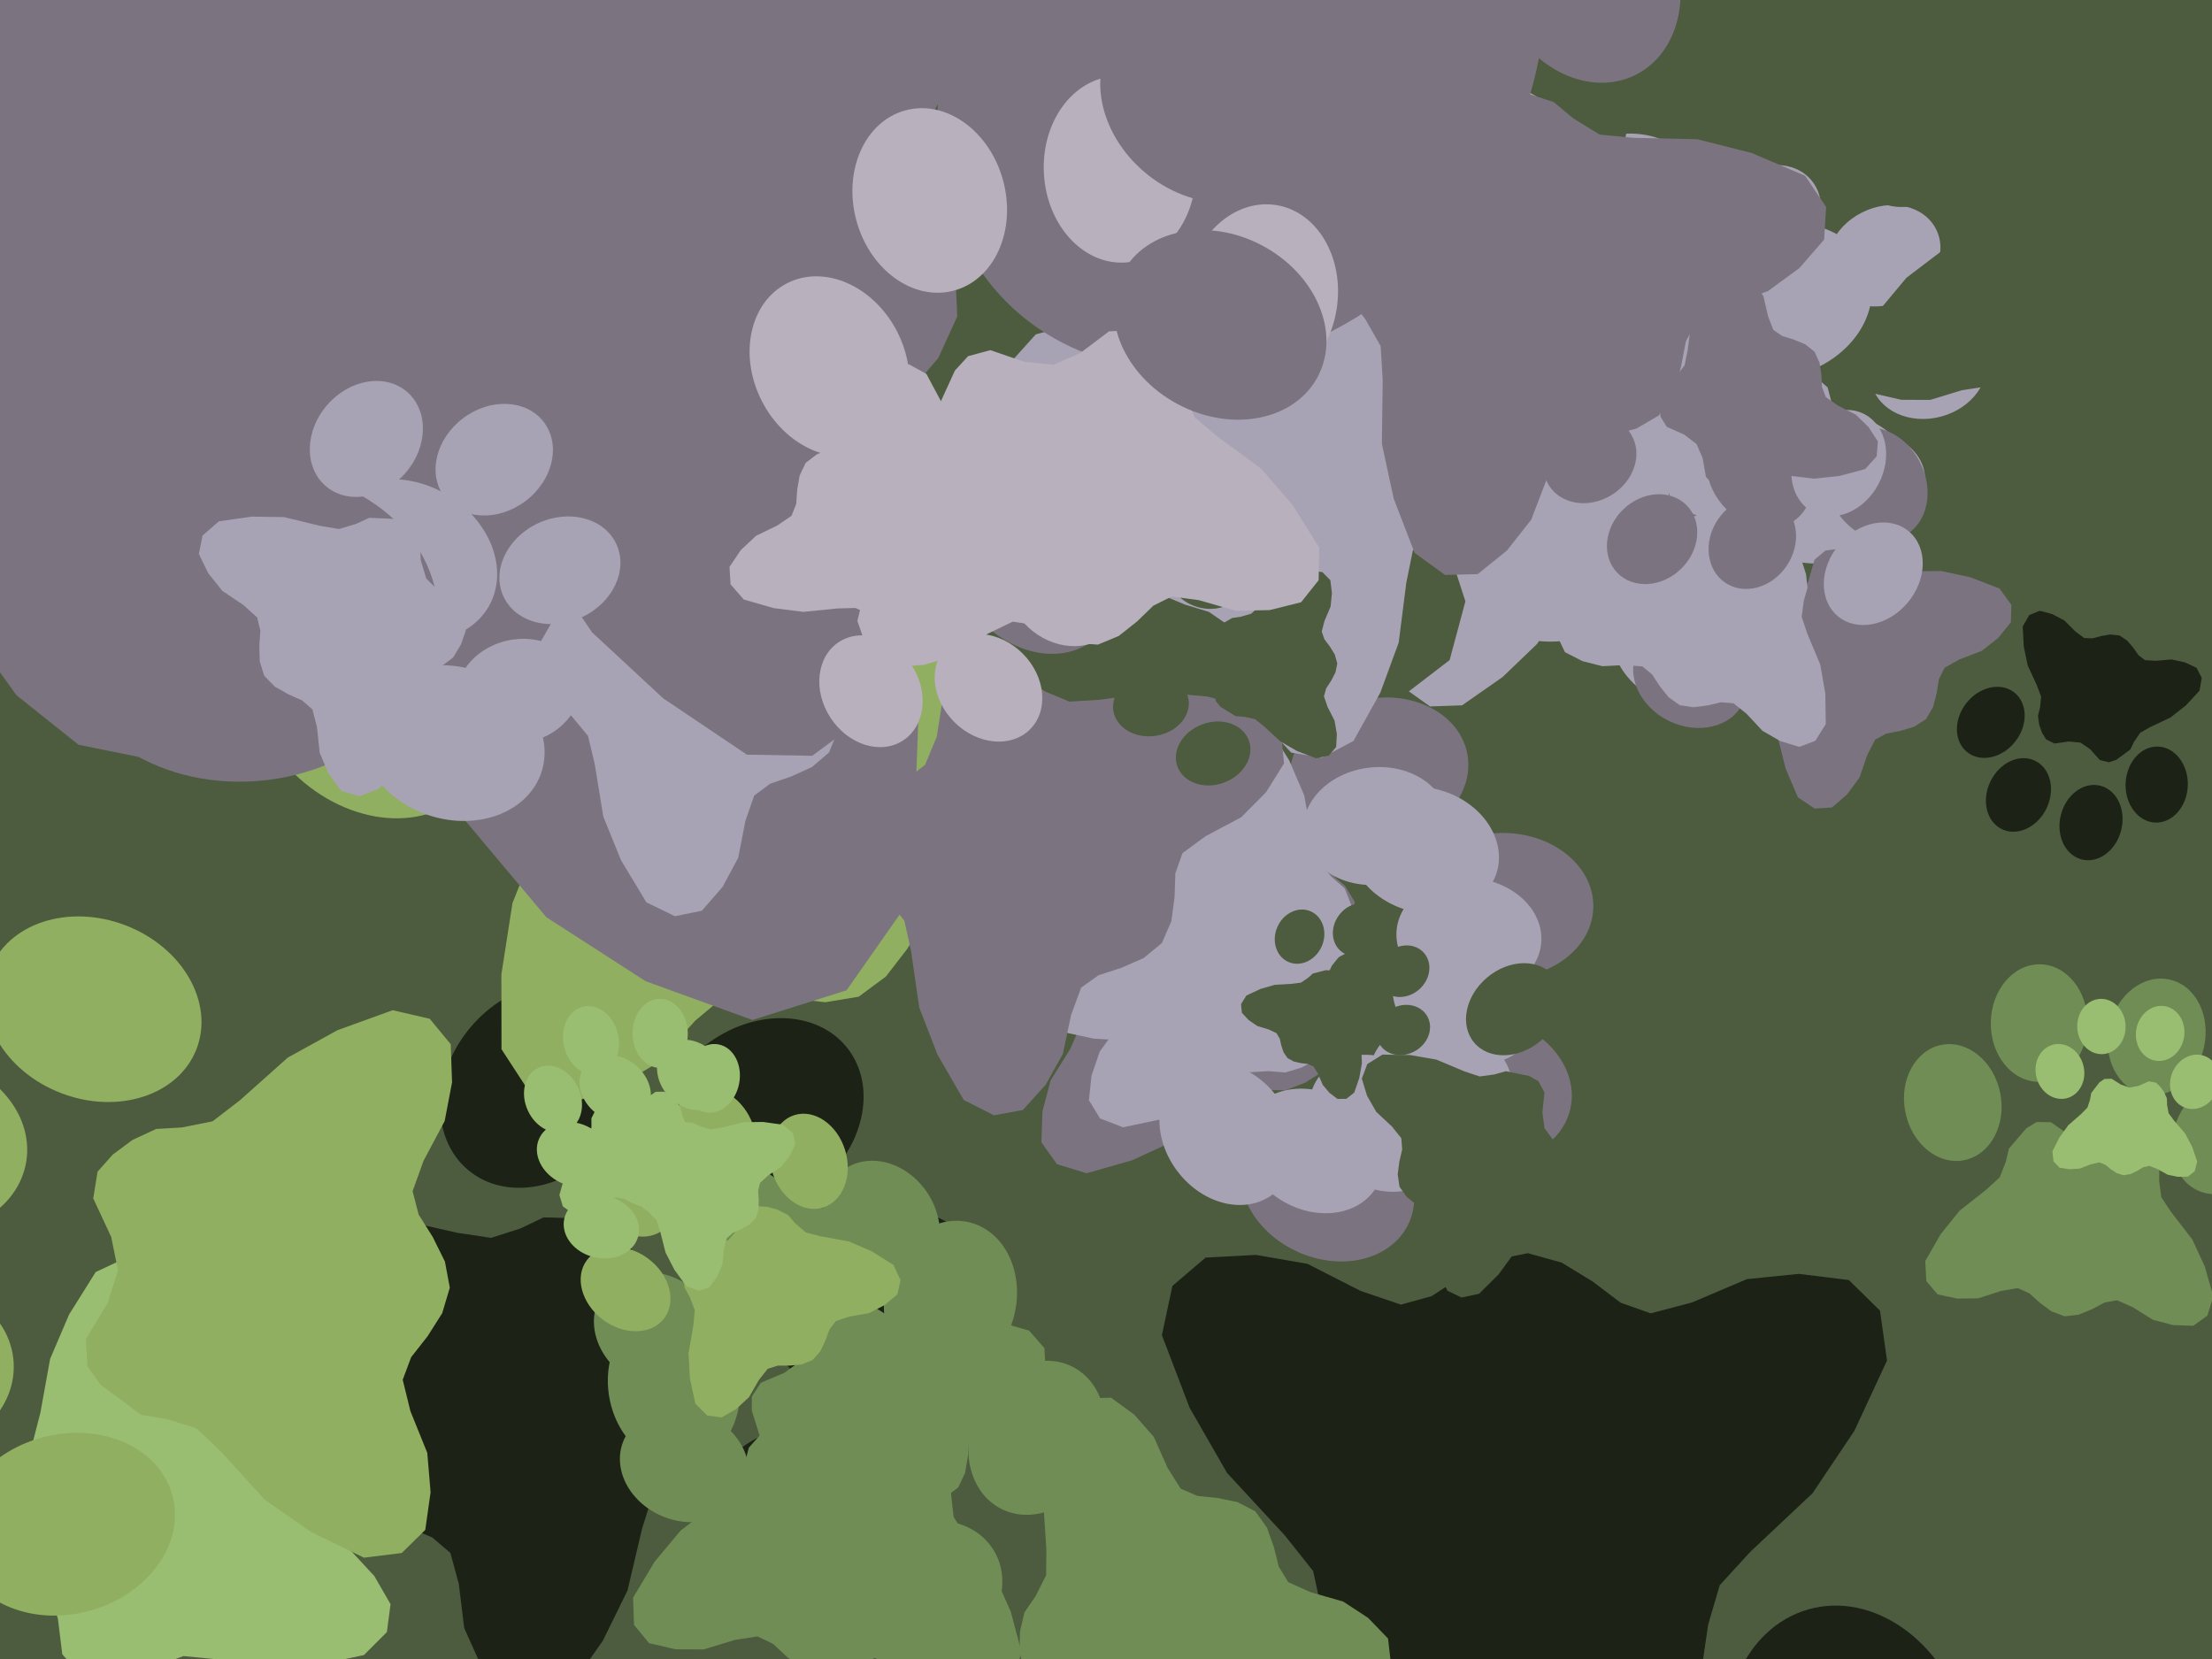 <svg xmlns="http://www.w3.org/2000/svg" width="640px" height="480px">
  <rect width="640" height="480" fill="rgb(77,92,62)"/>
  <ellipse cx="467" cy="62" rx="22" ry="27" transform="rotate(60,467,62)" fill="rgb(168,163,180)"/><ellipse cx="515" cy="87" rx="22" ry="27" transform="rotate(72,515,87)" fill="rgb(168,163,180)"/><ellipse cx="527" cy="141" rx="22" ry="27" transform="rotate(84,527,141)" fill="rgb(168,163,180)"/><ellipse cx="493" cy="184" rx="22" ry="27" transform="rotate(96,493,184)" fill="rgb(168,163,180)"/><polygon points="394.834,148.146 399.253,153.16 404.001,157.571 406.894,162.684 406.238,170.527 403.764,181.236 404.468,190.84 407.188,199.716 413.742,204.391 423.02,204.072 434.765,195.872 444.733,186.298 453.34,173.171 458.446,166.516 465.262,163.141 471.259,161.153 476.145,157.061 479.859,152.38 482.357,147.387 481.688,140.819 475.01,132.854 471.319,125.444 471.677,117.174 474.538,107.181 472.478,100.909 468.165,97.363 456.741,92.847 450.453,93.47 442.854,93.159 435.482,89.156 422.28,80.665 409.28,75.973 395.215,73.259 386.609,76.742 382.523,83.678 383.649,92.893 386.912,101.953 393.528,110.73 397.317,117.628 396.754,123.476 394.211,129.437 392.213,135.814 392.035,142.297" fill="rgb(168,163,180)"/>
  <ellipse cx="156" cy="314" rx="26" ry="32" transform="rotate(40,156,314)" fill="rgb(28,34,21)"/><ellipse cx="220" cy="323" rx="26" ry="32" transform="rotate(52,220,323)" fill="rgb(28,34,21)"/><ellipse cx="254" cy="377" rx="26" ry="32" transform="rotate(64,254,377)" fill="rgb(28,34,21)"/><ellipse cx="234" cy="438" rx="26" ry="32" transform="rotate(76,234,438)" fill="rgb(28,34,21)"/><polygon points="111.163,438.119 118.053,441.877 125.066,444.838 130.312,449.318 132.738,458.238 134.31,471.05 138.944,481.366 145.511,490.069 154.621,492.595 164.733,488.517 174.401,474.75 181.556,460.18 185.782,442.236 188.744,432.84 194.91,426.378 200.73,421.775 204.478,415.297 206.697,408.639 207.448,402.126 204.071,395.146 193.502,389.038 186.452,382.344 183.526,373.072 182.669,360.896 177.876,354.801 171.692,352.62 157.27,352.225 150.582,355.438 142.071,358.148 132.327,356.69 114.346,352.623 98.115,352.666 81.502,355.321 73.405,362.621 71.682,371.917 76.625,381.635 83.865,390.322 94.692,397.352 101.645,403.442 103.373,410.122 102.96,417.722 103.317,425.562 105.724,432.788" fill="rgb(28,34,21)"/>
  <ellipse cx="511" cy="63" rx="14" ry="17" transform="rotate(51,511,63)" fill="rgb(168,163,180)"/><ellipse cx="545" cy="74" rx="14" ry="17" transform="rotate(63,545,74)" fill="rgb(168,163,180)"/><ellipse cx="558" cy="107" rx="14" ry="17" transform="rotate(75,558,107)" fill="rgb(168,163,180)"/><ellipse cx="540" cy="139" rx="14" ry="17" transform="rotate(87,540,139)" fill="rgb(168,163,180)"/><polygon points="473.67,125.646 477.023,128.42 480.526,130.773 482.907,133.767 483.284,138.878 482.784,146.018 484.215,152.122 486.869,157.554 491.56,159.893 497.495,158.743 504.214,152.273 509.649,145.1 513.848,135.781 516.453,130.98 520.493,128.115 524.148,126.226 526.873,123.097 528.785,119.708 529.883,116.242 528.783,112.086 523.678,107.644 520.548,103.254 519.937,97.898 520.759,91.18 518.795,87.356 515.66,85.515 507.852,83.774 503.872,84.815 498.953,85.39 493.804,83.566 484.448,79.45 475.609,77.756 466.287,77.443 461.107,80.56 459.186,85.437 460.848,91.249 463.87,96.743 469.019,101.715 472.159,105.765 472.392,109.583 471.363,113.676 470.728,117.981 471.274,122.169" fill="rgb(168,163,180)"/>
  <ellipse cx="107" cy="199" rx="33" ry="41" transform="rotate(319,107,199)" fill="rgb(145,175,96)"/><ellipse cx="132" cy="120" rx="33" ry="41" transform="rotate(331,132,120)" fill="rgb(145,175,96)"/><ellipse cx="208" cy="88" rx="33" ry="41" transform="rotate(343,208,88)" fill="rgb(145,175,96)"/><ellipse cx="282" cy="125" rx="33" ry="41" transform="rotate(355,282,125)" fill="rgb(145,175,96)"/><polygon points="256.327,282.533 262.492,274.53 267.668,266.212 274.421,260.444 286.248,259.156 302.853,259.737 316.9,255.923 329.287,249.327 334.333,238.254 331.184,224.578 315.628,209.515 298.547,197.486 276.586,188.5 265.237,182.843 258.264,173.703 253.584,165.377 246.103,159.307 238.086,155.146 229.957,152.881 220.404,155.768 210.511,167.974 200.581,175.589 188.205,177.442 172.553,176.08 163.839,180.946 159.822,188.368 156.416,206.623 159.154,215.773 160.885,227.138 157.07,239.231 148.279,261.271 145.066,281.914 145.096,303.568 152.746,315.333 164.217,319.395 177.566,315.067 190.068,307.612 201.184,295.263 210.327,287.651 219.166,286.799 228.746,288.855 238.785,289.979 248.455,288.374" fill="rgb(145,175,96)"/>
  <ellipse cx="489" cy="196" rx="14" ry="17" transform="rotate(296,489,196)" fill="rgb(123,116,128)"/><ellipse cx="485" cy="162" rx="14" ry="17" transform="rotate(308,485,162)" fill="rgb(123,116,128)"/><ellipse cx="509" cy="137" rx="14" ry="17" transform="rotate(320,509,137)" fill="rgb(123,116,128)"/><ellipse cx="543" cy="140" rx="14" ry="17" transform="rotate(332,543,140)" fill="rgb(123,116,128)"/><polygon points="559.293,204.58 560.352,200.519 560.981,196.499 562.627,193.198 566.94,190.785 573.383,188.313 578.135,184.574 581.801,180.042 581.933,174.989 578.51,170.271 570.117,167.036 561.633,165.209 551.778,165.337 546.52,165.016 542.37,162.653 539.23,160.229 535.384,159.122 531.643,158.833 528.167,159.286 524.983,161.94 523.182,168.213 520.621,172.736 516.189,175.454 509.983,177.473 507.441,180.748 507.11,184.238 508.77,191.771 511.302,194.825 513.809,198.89 514.313,204.133 514.529,213.987 516.651,222.402 520.177,230.676 525.011,233.933 530.057,233.625 534.458,229.803 538.029,224.923 540.275,218.398 542.535,214.003 545.777,212.243 549.773,211.474 553.794,210.274 557.231,208.091" fill="rgb(123,116,128)"/>
  <ellipse cx="624" cy="227" rx="9" ry="11" transform="rotate(182,624,227)" fill="rgb(28,34,21)"/><ellipse cx="605" cy="238" rx="9" ry="11" transform="rotate(194,605,238)" fill="rgb(28,34,21)"/><ellipse cx="584" cy="230" rx="9" ry="11" transform="rotate(206,584,230)" fill="rgb(28,34,21)"/><ellipse cx="576" cy="209" rx="9" ry="11" transform="rotate(218,576,209)" fill="rgb(28,34,21)"/><polygon points="610.618,183.568 607.935,184.012 605.389,184.699 603.0,184.595 600.435,182.677 597.272,179.514 593.805,177.685 590.155,176.71 587.129,177.964 585.237,181.234 585.535,187.057 586.689,192.562 589.363,198.363 590.559,201.561 590.254,204.641 589.647,207.14 590.005,209.709 590.82,212.0 592.005,213.939 594.416,215.124 598.605,214.537 601.959,214.861 604.736,216.769 607.567,219.911 610.177,220.553 612.33,219.829 616.353,216.86 617.494,214.556 619.24,212.0 622.212,210.319 627.989,207.594 632.412,204.119 636.383,199.85 637.036,196.129 635.524,193.222 632.1,191.624 628.27,190.796 623.814,191.186 620.616,191.007 618.719,189.551 617.21,187.388 615.44,185.323 613.241,183.863" fill="rgb(28,34,21)"/>
  <ellipse cx="399" cy="223" rx="21" ry="26" transform="rotate(79,399,223)" fill="rgb(123,116,128)"/><ellipse cx="435" cy="262" rx="21" ry="26" transform="rotate(91,435,262)" fill="rgb(123,116,128)"/><ellipse cx="429" cy="315" rx="21" ry="26" transform="rotate(103,429,315)" fill="rgb(123,116,128)"/><ellipse cx="384" cy="343" rx="21" ry="26" transform="rotate(115,384,343)" fill="rgb(123,116,128)"/><polygon points="306.24,279.564 308.696,285.527 311.643,291.045 312.677,296.619 309.613,303.57 303.991,312.566 301.616,321.551 301.309,330.505 305.821,336.83 314.387,339.455 327.682,335.662 339.786,330.058 351.765,320.784 358.516,316.314 365.796,315.376 371.893,315.447 377.638,313.248 382.497,310.144 386.345,306.372 387.799,300.168 384.208,290.802 383.167,282.88 386.093,275.445 391.843,267.226 391.934,260.855 389.113,256.264 380.107,248.553 374.173,247.146 367.337,244.475 361.868,238.505 352.488,226.609 342.099,218.242 330.117,211.346 321.17,211.821 315.262,216.866 313.394,225.629 313.525,234.922 316.804,245.01 318.094,252.496 315.743,257.655 311.549,262.295 307.722,267.487 305.523,273.346" fill="rgb(123,116,128)"/>
  <ellipse cx="535" cy="507" rx="35" ry="43" transform="rotate(164,535,507)" fill="rgb(28,34,21)"/><ellipse cx="477" cy="571" rx="35" ry="43" transform="rotate(176,477,571)" fill="rgb(28,34,21)"/><ellipse cx="391" cy="568" rx="35" ry="43" transform="rotate(188,391,568)" fill="rgb(28,34,21)"/><ellipse cx="338" cy="500" rx="35" ry="43" transform="rotate(200,338,500)" fill="rgb(28,34,21)"/><polygon points="432.058,364.621 422.744,369.447 414.222,375.004 405.335,377.469 393.638,373.49 378.266,365.656 363.371,363.081 348.818,363.853 339.209,372.06 336.171,386.312 344.2,407.317 354.997,426.134 371.722,444.23 379.921,454.535 382.473,466.197 383.223,476.087 387.6,485.083 393.319,492.518 399.976,498.218 410.234,499.693 424.902,492.547 437.59,489.738 450.052,493.425 464.185,501.577 474.521,500.821 481.559,495.599 492.777,479.913 494.215,470.099 497.574,458.643 506.472,448.935 524.418,432.05 536.502,414.032 545.977,393.639 543.94,379.209 534.927,370.352 520.464,368.567 505.426,370.096 489.544,376.84 477.598,379.992 468.905,376.914 460.791,370.775 451.836,365.311 442.031,362.578" fill="rgb(28,34,21)"/>
  <ellipse cx="191" cy="14" rx="42" ry="51" transform="rotate(-13,191,14)" fill="rgb(77,92,62)"/><ellipse cx="264" cy="-58" rx="42" ry="51" transform="rotate(-1,264,-58)" fill="rgb(77,92,62)"/><ellipse cx="368" cy="-49" rx="42" ry="51" transform="rotate(11,368,-49)" fill="rgb(77,92,62)"/><ellipse cx="428" cy="35" rx="42" ry="51" transform="rotate(23,428,35)" fill="rgb(77,92,62)"/><polygon points="307.0,194.083 318.536,188.852 329.163,182.69 340.033,180.28 353.885,185.816 371.926,196.234 389.723,200.28 407.318,200.269 419.423,190.98 423.987,173.987 415.633,148.154 403.803,124.782 384.78,101.906 375.546,88.963 373.206,74.74 372.926,62.768 368.217,51.644 361.791,42.319 354.125,35.025 341.849,32.598 323.712,40.288 308.236,42.873 293.444,37.639 276.918,26.918 264.407,27.176 255.591,33.027 241.074,51.232 238.719,62.974 233.945,76.575 222.603,87.718 199.897,106.943 184.189,127.905 171.475,151.895 173.02,169.423 183.328,180.672 200.654,183.738 218.883,182.844 238.458,175.717 253.062,172.671 263.348,176.932 272.744,184.846 283.196,192 294.846,195.916" fill="rgb(77,92,62)"/>
  <ellipse cx="366" cy="50" rx="25" ry="30" transform="rotate(34,366,50)" fill="rgb(168,163,180)"/><ellipse cx="427" cy="52" rx="25" ry="30" transform="rotate(46,427,52)" fill="rgb(168,163,180)"/><ellipse cx="465" cy="100" rx="25" ry="30" transform="rotate(58,465,100)" fill="rgb(168,163,180)"/><ellipse cx="452" cy="160" rx="25" ry="30" transform="rotate(70,452,160)" fill="rgb(168,163,180)"/><polygon points="335.953,172.062 342.84,174.93 349.763,177.032 355.167,180.746 358.347,188.936 361.106,200.892 366.511,210.182 373.583,217.757 382.446,219.24 391.599,214.381 399.371,200.406 404.686,185.923 406.899,168.54 408.765,159.364 413.952,152.643 418.996,147.714 421.896,141.217 423.332,134.704 423.394,128.472 419.508,122.209 408.912,117.486 401.581,111.858 397.894,103.384 395.874,91.959 390.738,86.674 384.676,85.227 371.004,86.286 365.001,89.989 357.225,93.395 347.869,92.986 330.468,90.927 315.129,92.581 299.689,96.741 292.76,104.446 292.055,113.405 297.694,122.1 305.401,129.592 316.333,135.162 323.511,140.228 325.807,146.37 326.172,153.596 327.289,160.972 330.282,167.563" fill="rgb(168,163,180)"/>
  <ellipse cx="412" cy="246" rx="18" ry="22" transform="rotate(107,412,246)" fill="rgb(168,163,180)"/><ellipse cx="424" cy="289" rx="18" ry="22" transform="rotate(119,424,289)" fill="rgb(168,163,180)"/><ellipse cx="399" cy="325" rx="18" ry="22" transform="rotate(131,399,325)" fill="rgb(168,163,180)"/><ellipse cx="355" cy="328" rx="18" ry="22" transform="rotate(143,355,328)" fill="rgb(168,163,180)"/><polygon points="322.745,250.986 322.221,256.322 322.231,261.522 320.814,266.017 315.853,269.923 308.215,274.332 302.965,280.0 299.245,286.453 300.088,292.856 305.351,298.126 316.59,300.531 327.662,301.141 340.075,299.01 346.774,298.364 352.484,300.516 356.932,302.948 362.006,303.576 366.785,303.194 371.082,301.927 374.57,297.94 375.589,289.664 377.917,283.443 382.967,279.128 390.395,275.339 392.949,270.698 392.669,266.227 389.068,257.052 385.262,253.704 381.286,249.075 379.602,242.559 377.36,230.165 373.0,219.97 366.896,210.232 360.144,207.088 353.838,208.486 349.047,214.189 345.516,221.061 343.986,229.745 342.011,235.744 338.272,238.613 333.382,240.382 328.547,242.7 324.646,246.142" fill="rgb(168,163,180)"/>
  <ellipse cx="198" cy="424" rx="16" ry="19" transform="rotate(291,198,424)" fill="rgb(111,141,84)"/><ellipse cx="190" cy="385" rx="16" ry="19" transform="rotate(303,190,385)" fill="rgb(111,141,84)"/><ellipse cx="215" cy="354" rx="16" ry="19" transform="rotate(315,215,354)" fill="rgb(111,141,84)"/><ellipse cx="255" cy="354" rx="16" ry="19" transform="rotate(327,255,354)" fill="rgb(111,141,84)"/><polygon points="279.228,426.157 280.032,421.407 280.349,416.745 281.901,412.805 286.593,409.614 293.716,406.141 298.777,401.39 302.516,395.839 302.162,390.046 297.774,384.992 287.85,382.132 277.964,380.891 266.705,382.024 260.659,382.183 255.676,379.896 251.841,377.438 247.332,376.557 243.024,376.599 239.094,377.465 235.718,380.82 234.285,388.175 231.808,393.605 227.011,397.157 220.115,400.088 217.536,404.088 217.506,408.112 220.159,416.562 223.361,419.802 226.634,424.201 227.735,430.147 228.968,441.397 232.237,450.809 237.098,459.92 242.954,463.162 248.694,462.304 253.346,457.492 256.941,451.554 258.858,443.865 261.003,438.612 264.535,436.275 269.029,434.995 273.508,433.221 277.221,430.38" fill="rgb(111,141,84)"/>
  <ellipse cx="398" cy="239" rx="17" ry="21" transform="rotate(83,398,239)" fill="rgb(168,163,180)"/><ellipse cx="425" cy="271" rx="17" ry="21" transform="rotate(95,425,271)" fill="rgb(168,163,180)"/><ellipse cx="417" cy="313" rx="17" ry="21" transform="rotate(107,417,313)" fill="rgb(168,163,180)"/><ellipse cx="380" cy="333" rx="17" ry="21" transform="rotate(119,380,333)" fill="rgb(168,163,180)"/><polygon points="321.798,278.198 323.416,283.065 325.448,287.605 325.958,292.084 323.143,297.428 318.184,304.252 315.802,311.247 315.061,318.333 318.289,323.601 324.939,326.158 335.696,323.887 345.608,320.113 355.625,313.421 361.227,310.25 367.054,309.91 371.887,310.304 376.566,308.878 380.593,306.685 383.855,303.907 385.351,299.066 383.023,291.437 382.637,285.096 385.37,279.36 390.387,273.159 390.813,268.11 388.829,264.313 382.113,257.696 377.484,256.251 372.209,253.753 368.202,248.714 361.422,238.757 353.645,231.544 344.523,225.409 337.399,225.289 332.433,228.964 330.465,235.811 330.053,243.19 332.095,251.374 332.703,257.384 330.552,261.346 326.968,264.794 323.644,268.7 321.574,273.226" fill="rgb(168,163,180)"/>
  <ellipse cx="438" cy="292" rx="12" ry="15" transform="rotate(50,438,292)" fill="rgb(77,92,62)"/><ellipse cx="467" cy="301" rx="12" ry="15" transform="rotate(62,467,301)" fill="rgb(77,92,62)"/><ellipse cx="479" cy="329" rx="12" ry="15" transform="rotate(74,479,329)" fill="rgb(77,92,62)"/><ellipse cx="464" cy="356" rx="12" ry="15" transform="rotate(86,464,356)" fill="rgb(77,92,62)"/><polygon points="407.032,346.327 409.946,348.654 412.984,350.619 415.07,353.149 415.469,357.523 415.147,363.65 416.465,368.86 418.82,373.475 422.876,375.41 427.945,374.335 433.606,368.69 438.157,362.461 441.616,354.412 443.777,350.258 447.196,347.743 450.3,346.069 452.589,343.346 454.177,340.413 455.066,337.427 454.062,333.882 449.619,330.151 446.872,326.436 446.268,321.855 446.871,316.085 445.131,312.837 442.417,311.306 435.7,309.931 432.304,310.883 428.097,311.449 423.657,309.963 415.577,306.575 407.977,305.256 399.983,305.127 395.59,307.876 394.017,312.084 395.529,317.04 398.2,321.704 402.687,325.887 405.439,329.312 405.696,332.58 404.876,336.104 404.396,339.802 404.926,343.383" fill="rgb(77,92,62)"/>
  <ellipse cx="42" cy="517" rx="22" ry="27" transform="rotate(217,42,517)" fill="rgb(154,190,113)"/><ellipse cx="-12" cy="512" rx="22" ry="27" transform="rotate(229,-12,512)" fill="rgb(154,190,113)"/><ellipse cx="-44" cy="467" rx="22" ry="27" transform="rotate(241,-44,467)" fill="rgb(154,190,113)"/><ellipse cx="-30" cy="413" rx="22" ry="27" transform="rotate(253,-30,413)" fill="rgb(154,190,113)"/><polygon points="76.049,408.969 69.953,406.047 63.787,403.816 59.073,400.199 56.584,392.636 54.654,381.685 50.202,373.02 44.161,365.83 36.21,364.067 27.696,368.031 20,380.31 14.503,393.165 11.676,408.791 9.552,417.008 4.539,422.844 -0.26,427.066 -3.192,432.808 -4.801,438.634 -5.153,444.271 -1.933,450.123 7.433,454.901 13.8,460.341 16.735,468.185 18.021,478.621 22.419,483.647 27.836,485.244 40.26,484.934 45.868,481.868 53.068,479.154 61.515,479.969 77.165,482.657 91.125,481.888 105.296,478.855 111.933,472.21 112.996,464.136 108.305,456.0 101.685,448.853 92.055,443.295 85.8,438.369 84.013,432.701 84.025,426.145 83.364,419.417 80.968,413.31" fill="rgb(154,190,113)"/>
  <ellipse cx="549" cy="37" rx="19" ry="23" transform="rotate(-10,549,37)" fill="rgb(77,92,62)"/><ellipse cx="585" cy="5" rx="19" ry="23" transform="rotate(2,585,5)" fill="rgb(77,92,62)"/><ellipse cx="632" cy="12" rx="19" ry="23" transform="rotate(14,632,12)" fill="rgb(77,92,62)"/><ellipse cx="658" cy="53" rx="19" ry="23" transform="rotate(26,658,53)" fill="rgb(77,92,62)"/><polygon points="598.699,122.989 604.125,120.863 609.157,118.287 614.21,117.442 620.441,120.319 628.48,125.54 636.56,127.828 644.645,128.247 650.431,124.27 652.938,116.572 649.721,104.5 644.848,93.477 636.658,82.507 632.727,76.338 631.994,69.746 632.154,64.238 630.258,59.013 627.53,54.574 624.183,51.038 618.601,49.627 610.082,52.723 602.908,53.539 596.237,50.777 588.902,45.453 583.147,45.27 578.955,47.747 571.846,55.762 570.482,61.101 567.96,67.235 562.481,72.082 551.584,80.369 543.862,89.623 537.442,100.34 537.73,108.431 542.195,113.848 550.083,115.674 558.48,115.703 567.647,112.899 574.43,111.851 579.054,114.057 583.181,117.919 587.811,121.458 593.07,123.538" fill="rgb(77,92,62)"/>
  <ellipse cx="219" cy="268" rx="23" ry="29" transform="rotate(289,219,268)" fill="rgb(123,116,128)"/><ellipse cx="206" cy="211" rx="23" ry="29" transform="rotate(301,206,211)" fill="rgb(123,116,128)"/><ellipse cx="241" cy="165" rx="23" ry="29" transform="rotate(313,241,165)" fill="rgb(123,116,128)"/><ellipse cx="299" cy="162" rx="23" ry="29" transform="rotate(325,299,162)" fill="rgb(123,116,128)"/><polygon points="338.902,266.555 339.838,259.546 340.065,252.692 342.14,246.832 348.859,241.912 359.128,236.452 366.309,229.223 371.509,220.89 370.693,212.411 363.998,205.222 349.295,201.535 334.73,200.222 318.272,202.46 309.412,203.003 301.986,199.903 296.235,196.494 289.575,195.432 283.259,195.716 277.538,197.187 272.757,202.282 271.032,213.143 267.677,221.235 260.823,226.691 250.858,231.343 247.279,237.343 247.441,243.248 251.765,255.506 256.628,260.095 261.655,266.379 263.575,275.045 265.96,291.483 271.237,305.122 278.834,318.238 287.589,322.693 295.965,321.14 302.542,313.844 307.512,304.949 309.929,293.573 312.807,285.758 317.868,282.148 324.394,280.041 330.874,277.209 336.174,272.852" fill="rgb(123,116,128)"/>
  <ellipse cx="565" cy="319" rx="14" ry="17" transform="rotate(-11,565,319)" fill="rgb(111,141,84)"/><ellipse cx="590" cy="296" rx="14" ry="17" transform="rotate(1,590,296)" fill="rgb(111,141,84)"/><ellipse cx="624" cy="300" rx="14" ry="17" transform="rotate(13,624,300)" fill="rgb(111,141,84)"/><ellipse cx="643" cy="329" rx="14" ry="17" transform="rotate(25,643,329)" fill="rgb(111,141,84)"/><polygon points="601.415,380.386 605.295,378.788 608.885,376.871 612.511,376.198 617.034,378.191 622.886,381.849 628.732,383.394 634.557,383.594 638.673,380.659 640.38,375.085 637.913,366.436 634.267,358.561 628.233,350.767 625.325,346.375 624.715,341.639 624.761,337.672 623.33,333.935 621.31,330.773 618.857,328.269 614.82,327.324 608.726,329.66 603.573,330.337 598.735,328.433 593.388,324.692 589.243,324.633 586.256,326.469 581.239,332.328 580.324,336.188 578.586,340.636 574.702,344.194 566.962,350.297 561.519,357.056 557.032,364.852 557.341,370.673 560.624,374.516 566.325,375.732 572.371,375.647 578.934,373.513 583.804,372.674 587.161,374.203 590.18,376.932 593.558,379.422 597.37,380.853" fill="rgb(111,141,84)"/>
  <ellipse cx="351" cy="218" rx="9" ry="11" transform="rotate(250,351,218)" fill="rgb(77,92,62)"/><ellipse cx="333" cy="204" rx="9" ry="11" transform="rotate(262,333,204)" fill="rgb(77,92,62)"/><ellipse cx="332" cy="182" rx="9" ry="11" transform="rotate(274,332,182)" fill="rgb(77,92,62)"/><ellipse cx="349" cy="167" rx="9" ry="11" transform="rotate(286,349,167)" fill="rgb(77,92,62)"/><polygon points="386.216,189.413 384.799,187.091 383.208,184.988 382.409,182.734 383.227,179.637 384.975,175.519 385.372,171.621 384.909,167.871 382.612,165.534 378.871,165.006 373.584,167.462 368.913,170.595 364.535,175.248 362.018,177.555 359.048,178.426 356.504,178.799 354.257,180.093 352.437,181.707 351.083,183.532 350.887,186.211 353.001,189.876 353.957,193.106 353.229,196.396 351.376,200.198 351.758,202.858 353.236,204.584 357.496,207.201 360.06,207.396 363.084,208.057 365.755,210.183 370.447,214.519 375.325,217.318 380.771,219.4 384.466,218.612 386.594,216.121 386.794,212.348 386.126,208.487 384.095,204.501 383.064,201.469 383.703,199.165 385.143,196.955 386.395,194.541 386.924,191.955" fill="rgb(77,92,62)"/>
  <ellipse cx="596" cy="310" rx="7" ry="8" transform="rotate(-14,596,310)" fill="rgb(154,190,113)"/><ellipse cx="608" cy="297" rx="7" ry="8" transform="rotate(-2,608,297)" fill="rgb(154,190,113)"/><ellipse cx="625" cy="299" rx="7" ry="8" transform="rotate(10,625,299)" fill="rgb(154,190,113)"/><ellipse cx="635" cy="313" rx="7" ry="8" transform="rotate(22,635,313)" fill="rgb(154,190,113)"/><polygon points="616.396,339.704 618.292,338.804 620.034,337.753 621.827,337.322 624.137,338.199 627.155,339.872 630.115,340.491 633.029,340.438 635.007,338.865 635.714,336.037 634.255,331.783 632.228,327.946 629.012,324.213 627.445,322.096 627.016,319.747 626.935,317.765 626.123,315.936 625.032,314.41 623.741,313.224 621.701,312.858 618.72,314.184 616.164,314.657 613.699,313.833 610.931,312.105 608.859,312.184 607.416,313.178 605.065,316.235 604.709,318.187 603.957,320.453 602.111,322.331 598.406,325.581 595.865,329.098 593.829,333.108 594.135,336.007 595.875,337.84 598.753,338.298 601.77,338.097 604.991,336.86 607.401,336.313 609.117,336.989 610.696,338.273 612.448,339.427 614.389,340.042" fill="rgb(154,190,113)"/>
  <ellipse cx="352" cy="535" rx="20" ry="24" transform="rotate(203,352,535)" fill="rgb(111,141,84)"/><ellipse cx="303" cy="542" rx="20" ry="24" transform="rotate(215,303,542)" fill="rgb(111,141,84)"/><ellipse cx="266" cy="510" rx="20" ry="24" transform="rotate(227,266,510)" fill="rgb(111,141,84)"/><ellipse cx="267" cy="461" rx="20" ry="24" transform="rotate(239,267,461)" fill="rgb(111,141,84)"/><polygon points="358.063,434.61 352.202,433.406 346.43,432.811 341.606,430.714 337.849,424.752 333.847,415.761 328.169,409.273 321.442,404.392 314.237,404.58 307.774,409.807 303.794,422 301.825,434.216 302.743,448.241 302.679,455.752 299.624,461.837 296.406,466.49 295.117,472.049 294.984,477.397 295.888,482.313 299.906,486.649 308.972,488.747 315.605,492.056 319.805,498.163 323.144,506.85 327.997,510.225 332.991,510.436 343.594,507.51 347.754,503.676 353.355,499.804 360.783,498.694 374.799,497.652 386.623,494.002 398.143,488.364 402.42,481.237 401.604,474.075 395.833,468.093 388.619,463.373 379.158,460.661 372.732,457.77 369.984,453.286 368.59,447.652 366.582,442.016 363.217,437.285" fill="rgb(111,141,84)"/>
  <ellipse cx="471" cy="137" rx="13" ry="16" transform="rotate(4,471,137)" fill="rgb(168,163,180)"/><ellipse cx="500" cy="122" rx="13" ry="16" transform="rotate(16,500,122)" fill="rgb(168,163,180)"/><ellipse cx="532" cy="134" rx="13" ry="16" transform="rotate(28,532,134)" fill="rgb(168,163,180)"/><ellipse cx="542" cy="166" rx="13" ry="16" transform="rotate(40,542,166)" fill="rgb(168,163,180)"/><polygon points="489.968,204.625 494.052,204.096 497.943,203.19 501.552,203.474 505.333,206.512 509.952,211.466 515.101,214.416 520.573,216.086 525.22,214.348 528.255,209.498 528.113,200.671 526.657,192.279 522.916,183.358 521.275,178.455 521.9,173.81 522.951,170.061 522.544,166.154 521.433,162.644 519.742,159.647 516.156,157.725 509.785,158.392 504.727,157.725 500.625,154.691 496.506,149.786 492.591,148.677 489.293,149.659 483.049,153.939 481.201,157.366 478.423,161.142 473.837,163.528 464.949,167.348 458.072,172.372 451.838,178.624 450.652,184.22 452.788,188.698 457.884,191.299 463.637,192.754 470.401,192.399 475.232,192.84 478.025,195.143 480.194,198.497 482.764,201.715 486.015,204.04" fill="rgb(168,163,180)"/>
  <ellipse cx="-43" cy="-168" rx="79" ry="97" transform="rotate(7,-43,-168)" fill="rgb(123,116,128)"/><ellipse cx="133" cy="-250" rx="79" ry="97" transform="rotate(19,133,-250)" fill="rgb(123,116,128)"/><ellipse cx="309" cy="-168" rx="79" ry="97" transform="rotate(31,309,-168)" fill="rgb(123,116,128)"/><ellipse cx="359" cy="18" rx="79" ry="97" transform="rotate(43,359,18)" fill="rgb(123,116,128)"/><polygon points="45.27,220.036 68.901,218.221 91.53,214.187 112.186,216.906 133,235.505 158.054,265.369 186.757,283.872 217.702,295.114 244.931,286.529 263.832,259.57 265.675,208.8 259.832,160.135 241.024,107.738 233.07,79.07 238.058,52.563 245.228,31.333 244.067,8.76 238.736,-11.749 229.925,-29.48 209.893,-41.603 173.081,-39.69 144.214,-45.049 121.554,-63.718 99.357,-93.147 77.194,-100.699 57.948,-96.052 20.772,-73.333 9.118,-54.194 -7.981,-33.334 -35.055,-21 -87.284,-1.728 -128.319,25.078 -166.026,59.124 -174.529,90.931 -163.603,117.308 -135.1,133.788 -102.475,143.882 -63.494,143.878 -35.868,147.868 -20.507,161.943 -9.052,181.871 4.747,201.14 22.727,215.481" fill="rgb(123,116,128)"/>
  <ellipse cx="195" cy="401" rx="19" ry="23" transform="rotate(-10,195,401)" fill="rgb(111,141,84)"/><ellipse cx="229" cy="370" rx="19" ry="23" transform="rotate(2,229,370)" fill="rgb(111,141,84)"/><ellipse cx="275" cy="376" rx="19" ry="23" transform="rotate(14,275,376)" fill="rgb(111,141,84)"/><ellipse cx="300" cy="416" rx="19" ry="23" transform="rotate(26,300,416)" fill="rgb(111,141,84)"/><polygon points="242.787,484.309 248.069,482.24 252.966,479.733 257.884,478.91 263.95,481.71 271.774,486.793 279.638,489.019 287.508,489.427 293.14,485.556 295.579,478.063 292.448,466.314 287.705,455.584 279.734,444.907 275.907,438.902 275.194,432.486 275.35,427.125 273.504,422.04 270.849,417.718 267.591,414.277 262.158,412.903 253.866,415.917 246.884,416.711 240.391,414.023 233.251,408.841 227.65,408.663 223.57,411.074 216.65,418.875 215.322,424.071 212.868,430.042 207.535,434.76 196.929,442.826 189.412,451.833 183.164,462.264 183.444,470.14 187.79,475.412 195.467,477.19 203.641,477.217 212.563,474.489 219.165,473.468 223.666,475.615 227.683,479.375 232.19,482.82 237.308,484.844" fill="rgb(111,141,84)"/>
  <ellipse cx="131" cy="215" rx="22" ry="27" transform="rotate(288,131,215)" fill="rgb(168,163,180)"/><ellipse cx="118" cy="162" rx="22" ry="27" transform="rotate(300,118,162)" fill="rgb(168,163,180)"/><ellipse cx="149" cy="118" rx="22" ry="27" transform="rotate(312,149,118)" fill="rgb(168,163,180)"/><ellipse cx="203" cy="115" rx="22" ry="27" transform="rotate(324,203,115)" fill="rgb(168,163,180)"/><polygon points="242.275,211.817 243.035,205.256 243.134,198.851 244.977,193.345 251.172,188.64 260.674,183.374 267.262,176.506 271.983,168.638 271.082,160.732 264.712,154.128 250.921,150.924 237.297,149.935 221.963,152.294 213.697,152.945 206.711,150.171 201.284,147.081 195.048,146.198 189.153,146.566 183.834,148.034 179.452,152.869 178.018,163.041 175.017,170.653 168.705,175.86 159.474,180.367 156.229,186.029 156.477,191.541 160.716,202.919 165.332,207.125 170.129,212.912 172.063,220.975 174.558,236.287 179.709,248.939 187.018,261.065 195.268,265.082 203.064,263.496 209.088,256.575 213.585,248.186 215.657,237.522 218.217,230.177 222.884,226.723 228.945,224.649 234.95,221.898 239.83,217.742" fill="rgb(168,163,180)"/>
  <ellipse cx="72" cy="181" rx="45" ry="55" transform="rotate(263,72,181)" fill="rgb(123,116,128)"/><ellipse cx="1" cy="94" rx="45" ry="55" transform="rotate(275,1,94)" fill="rgb(123,116,128)"/><ellipse cx="23" cy="-14" rx="45" ry="55" transform="rotate(287,23,-14)" fill="rgb(123,116,128)"/><ellipse cx="120" cy="-68" rx="45" ry="55" transform="rotate(299,120,-68)" fill="rgb(123,116,128)"/><polygon points="276.369,78.384 272.078,65.48 266.691,53.442 265.338,41.565 272.803,27.395 285.951,9.302 292.269,-9.247 294.232,-28.035 285.673,-42.002 268.041,-48.783 239.519,-42.762 213.237,-32.754 186.677,-15.009 171.821,-6.602 156.371,-5.7 143.557,-6.745 131.151,-2.965 120.473,2.85 111.825,10.216 107.856,23.052 114.031,43.28 115.055,60.095 107.807,75.302 94.504,91.744 93.376,105.132 98.634,115.201 116.443,132.745 128.716,136.576 142.702,143.2 153.327,156.561 171.306,182.963 191.926,202.087 216.114,218.354 235.002,218.673 248.171,208.929 253.389,190.773 254.48,171.209 249.067,149.507 247.453,133.573 253.157,123.068 262.662,113.924 271.474,103.567 276.962,91.566" fill="rgb(123,116,128)"/>
  <ellipse cx="181" cy="373" rx="11" ry="14" transform="rotate(307,181,373)" fill="rgb(145,175,96)"/><ellipse cx="183" cy="345" rx="11" ry="14" transform="rotate(319,183,345)" fill="rgb(145,175,96)"/><ellipse cx="207" cy="328" rx="11" ry="14" transform="rotate(331,207,328)" fill="rgb(145,175,96)"/><ellipse cx="234" cy="336" rx="11" ry="14" transform="rotate(343,234,336)" fill="rgb(145,175,96)"/><polygon points="237.326,390.991 238.838,387.838 239.992,384.649 241.863,382.21 245.775,380.922 251.439,379.924 255.92,377.622 259.64,374.497 260.551,370.385 258.501,365.981 252.15,362.0 245.501,359.157 237.418,357.694 233.169,356.596 230.15,354.003 227.966,351.521 224.996,350.004 221.982,349.172 219.067,348.99 216.04,350.655 213.569,355.5 210.754,358.793 206.697,360.311 201.3,360.976 198.7,363.251 197.874,366.053 198.034,372.479 199.62,375.38 201.024,379.104 200.602,383.473 199.212,391.568 199.61,398.789 201.178,406.119 204.615,409.551 208.792,410.101 213.0,407.675 216.696,404.251 219.572,399.27 222.119,396.034 225.051,395.11 228.442,395.116 231.923,394.775 235.081,393.535" fill="rgb(145,175,96)"/>
  <ellipse cx="174" cy="355" rx="9" ry="11" transform="rotate(283,174,355)" fill="rgb(154,190,113)"/><ellipse cx="166" cy="334" rx="9" ry="11" transform="rotate(295,166,334)" fill="rgb(154,190,113)"/><ellipse cx="178" cy="315" rx="9" ry="11" transform="rotate(307,178,315)" fill="rgb(154,190,113)"/><ellipse cx="200" cy="311" rx="9" ry="11" transform="rotate(319,200,311)" fill="rgb(154,190,113)"/><polygon points="219.456,349.903 219.532,347.185 219.343,344.554 219.901,342.229 222.274,340.077 225.982,337.576 228.438,334.522 230.093,331.125 229.439,327.915 226.59,325.434 220.817,324.615 215.193,324.698 208.988,326.216 205.621,326.78 202.656,325.893 200.319,324.82 197.729,324.681 195.324,325.044 193.195,325.837 191.571,327.977 191.348,332.201 190.39,335.432 187.987,337.794 184.363,339.974 183.235,342.413 183.534,344.665 185.681,349.18 187.726,350.74 189.901,352.942 190.984,356.179 192.557,362.371 195.124,367.376 198.557,372.088 202.085,373.439 205.227,372.509 207.449,369.454 208.993,365.852 209.46,361.403 210.247,358.298 212.037,356.714 214.449,355.645 216.813,354.301 218.666,352.422" fill="rgb(154,190,113)"/>
  <ellipse cx="19" cy="441" rx="26" ry="32" transform="rotate(255,19,441)" fill="rgb(145,175,96)"/><ellipse cx="-28" cy="396" rx="26" ry="32" transform="rotate(267,-28,396)" fill="rgb(145,175,96)"/><ellipse cx="-24" cy="331" rx="26" ry="32" transform="rotate(279,-24,331)" fill="rgb(145,175,96)"/><ellipse cx="27" cy="292" rx="26" ry="32" transform="rotate(291,27,292)" fill="rgb(145,175,96)"/><polygon points="128.73,365.006 125.207,357.906 121.121,351.395 119.376,344.649 122.536,335.865 128.657,324.356 130.798,313.137 130.407,302.134 124.334,294.766 113.607,292.283 97.634,298.072 83.276,305.98 69.385,318.377 61.493,324.434 52.648,326.208 45.167,326.645 38.314,329.833 32.622,334.055 28.228,339.008 26.978,346.739 32.183,357.913 34.138,367.536 31.188,376.901 24.844,387.47 25.279,395.289 29.131,400.674 40.833,409.355 48.227,410.571 56.837,413.26 64.054,420.11 76.573,433.89 90.025,443.256 105.306,450.683 116.234,449.334 123.044,442.642 124.583,431.739 123.626,420.359 118.741,408.272 116.517,399.206 118.957,392.68 123.701,386.631 127.947,379.939 130.141,372.567" fill="rgb(145,175,96)"/>
  <ellipse cx="240" cy="106" rx="22" ry="27" transform="rotate(333,240,106)" fill="rgb(184,176,189)"/><ellipse cx="269" cy="58" rx="22" ry="27" transform="rotate(345,269,58)" fill="rgb(184,176,189)"/><ellipse cx="324" cy="49" rx="22" ry="27" transform="rotate(357,324,49)" fill="rgb(184,176,189)"/><ellipse cx="365" cy="86" rx="22" ry="27" transform="rotate(369,365,86)" fill="rgb(184,176,189)"/><polygon points="323.701,183.994 328.999,179.795 333.707,175.232 339.026,172.58 346.914,173.658 357.603,176.724 367.342,176.521 376.453,174.244 381.523,167.87 381.692,158.48 374.03,146.18 364.886,135.604 352.08,126.213 345.626,120.703 342.578,113.638 340.887,107.474 337.012,102.322 332.48,98.322 327.568,95.534 320.897,95.863 312.497,102.187 304.816,105.524 296.479,104.724 286.536,101.305 280.09,103.054 276.28,107.223 271.113,118.526 271.41,124.91 270.693,132.571 266.258,139.806 256.982,152.694 251.553,165.579 248.067,179.645 251.13,188.523 257.921,193.017 267.29,192.368 276.615,189.551 285.832,183.333 293.002,179.869 298.879,180.748 304.767,183.633 311.104,185.989 317.643,186.512" fill="rgb(184,176,189)"/>
  <ellipse cx="301" cy="139" rx="14" ry="17" transform="rotate(111,301,139)" fill="rgb(184,176,189)"/><ellipse cx="308" cy="172" rx="14" ry="17" transform="rotate(123,308,172)" fill="rgb(184,176,189)"/><ellipse cx="286" cy="199" rx="14" ry="17" transform="rotate(135,286,199)" fill="rgb(184,176,189)"/><ellipse cx="252" cy="200" rx="14" ry="17" transform="rotate(147,252,200)" fill="rgb(184,176,189)"/><polygon points="231.35,137.605 230.65,141.742 230.373,145.802 229.022,149.234 224.935,152.013 218.732,155.038 214.324,159.177 211.067,164.011 211.375,169.057 215.197,173.458 223.84,175.949 232.45,177.03 242.257,176.043 247.523,175.905 251.863,177.897 255.203,180.038 259.13,180.806 262.882,180.768 266.305,180.014 269.246,177.092 270.494,170.686 272.651,165.957 276.829,162.863 282.835,160.311 285.082,156.827 285.108,153.321 282.797,145.962 280.009,143.14 277.157,139.309 276.198,134.13 275.124,124.332 272.277,116.134 268.043,108.198 262.943,105.375 257.944,106.123 253.892,110.313 250.761,115.485 249.092,122.182 247.223,126.757 244.147,128.793 240.233,129.907 236.332,131.453 233.098,133.927" fill="rgb(184,176,189)"/>
  <ellipse cx="160" cy="318" rx="8" ry="10" transform="rotate(335,160,318)" fill="rgb(154,190,113)"/><ellipse cx="171" cy="301" rx="8" ry="10" transform="rotate(347,171,301)" fill="rgb(154,190,113)"/><ellipse cx="191" cy="299" rx="8" ry="10" transform="rotate(359,191,299)" fill="rgb(154,190,113)"/><ellipse cx="206" cy="312" rx="8" ry="10" transform="rotate(371,206,312)" fill="rgb(154,190,113)"/><polygon points="189.595,348.324 191.597,346.849 193.386,345.232 195.375,344.325 198.261,344.823 202.151,346.087 205.733,346.137 209.112,345.417 211.057,343.139 211.24,339.69 208.581,335.07 205.356,331.065 200.769,327.449 198.467,325.34 197.438,322.704 196.895,320.417 195.537,318.473 193.922,316.944 192.152,315.857 189.696,315.892 186.527,318.109 183.661,319.237 180.607,318.836 176.995,317.451 174.603,318.011 173.149,319.495 171.105,323.583 171.132,325.934 170.77,328.741 169.047,331.344 165.472,335.962 163.311,340.629 161.849,345.754 162.861,349.057 165.299,350.797 168.752,350.678 172.216,349.762 175.684,347.595 178.364,346.414 180.513,346.812 182.64,347.948 184.939,348.896 187.336,349.172" fill="rgb(154,190,113)"/>
  <ellipse cx="106" cy="127" rx="15" ry="18" transform="rotate(41,106,127)" fill="rgb(168,163,180)"/><ellipse cx="143" cy="133" rx="15" ry="18" transform="rotate(53,143,133)" fill="rgb(168,163,180)"/><ellipse cx="162" cy="165" rx="15" ry="18" transform="rotate(65,162,165)" fill="rgb(168,163,180)"/><ellipse cx="150" cy="200" rx="15" ry="18" transform="rotate(77,150,200)" fill="rgb(168,163,180)"/><polygon points="79.538,198.671 83.456,200.898 87.453,202.668 90.42,205.293 91.724,210.439 92.498,217.811 95.055,223.78 98.739,228.843 103.944,230.385 109.791,228.145 115.48,220.337 119.734,212.044 122.341,201.783 124.135,196.418 127.74,192.769 131.128,190.185 133.345,186.502 134.686,182.702 135.182,178.97 133.313,174.928 127.306,171.316 123.325,167.401 121.738,162.048 121.368,155.048 118.677,151.501 115.149,150.187 106.872,149.815 102.999,151.593 98.085,153.064 92.506,152.129 82.222,149.614 72.902,149.476 63.337,150.834 58.615,154.944 57.532,160.264 60.273,165.893 64.343,170.954 70.489,175.099 74.42,178.665 75.345,182.518 75.032,186.878 75.159,191.383 76.468,195.556" fill="rgb(168,163,180)"/>
  <ellipse cx="507" cy="157" rx="12" ry="14" transform="rotate(214,507,157)" fill="rgb(123,116,128)"/><ellipse cx="478" cy="156" rx="12" ry="14" transform="rotate(226,478,156)" fill="rgb(123,116,128)"/><ellipse cx="460" cy="133" rx="12" ry="14" transform="rotate(238,460,133)" fill="rgb(123,116,128)"/><ellipse cx="466" cy="105" rx="12" ry="14" transform="rotate(250,466,105)" fill="rgb(123,116,128)"/><polygon points="522.293,99.616 518.993,98.242 515.676,97.235 513.087,95.455 511.563,91.531 510.241,85.802 507.651,81.35 504.262,77.721 500.015,77.01 495.629,79.338 491.906,86.035 489.359,92.975 488.298,101.304 487.404,105.701 484.919,108.921 482.502,111.283 481.112,114.396 480.424,117.517 480.395,120.503 482.256,123.504 487.334,125.767 490.846,128.464 492.613,132.524 493.581,137.999 496.042,140.531 498.947,141.225 505.498,140.717 508.375,138.943 512.101,137.311 516.583,137.507 524.922,138.493 532.271,137.701 539.67,135.707 542.99,132.015 543.328,127.723 540.626,123.556 536.933,119.966 531.694,117.298 528.255,114.87 527.155,111.927 526.98,108.464 526.445,104.93 525.011,101.772" fill="rgb(123,116,128)"/>
  <ellipse cx="353" cy="94" rx="26" ry="32" transform="rotate(298,353,94)" fill="rgb(123,116,128)"/><ellipse cx="348" cy="30" rx="26" ry="32" transform="rotate(310,348,30)" fill="rgb(123,116,128)"/><ellipse cx="395" cy="-14" rx="26" ry="32" transform="rotate(322,395,-14)" fill="rgb(123,116,128)"/><ellipse cx="459" cy="-7" rx="26" ry="32" transform="rotate(334,459,-7)" fill="rgb(123,116,128)"/><polygon points="484.106,113.726 486.349,106.205 487.787,98.731 491.079,92.668 499.299,88.44 511.505,84.239 520.632,77.561 527.779,69.328 528.356,59.891 522.265,50.849 506.788,44.254 491.05,40.285 472.619,39.882 462.812,38.939 455.21,34.251 449.497,29.515 442.381,27.195 435.408,26.409 428.881,27.029 422.755,31.783 418.978,43.391 413.896,51.679 405.435,56.469 393.703,59.839 388.738,65.794 387.891,72.296 390.503,86.485 395.036,92.359 399.456,100.121 400.056,109.955 399.816,128.388 403.234,144.256 409.284,159.953 418.109,166.356 427.56,166.109 436.037,159.253 443.029,150.365 447.654,138.313 452.166,130.246 458.34,127.168 465.861,125.991 473.455,124.012 480.022,120.155" fill="rgb(123,116,128)"/>
  <ellipse cx="376" cy="271" rx="7" ry="8" transform="rotate(24,376,271)" fill="rgb(77,92,62)"/><ellipse cx="393" cy="269" rx="7" ry="8" transform="rotate(36,393,269)" fill="rgb(77,92,62)"/><ellipse cx="406" cy="281" rx="7" ry="8" transform="rotate(48,406,281)" fill="rgb(77,92,62)"/><ellipse cx="406" cy="298" rx="7" ry="8" transform="rotate(60,406,298)" fill="rgb(77,92,62)"/><polygon points="374.335,307.135 376.382,307.593 378.402,307.837 380.08,308.602 381.361,310.715 382.709,313.891 384.66,316.201 386.989,317.953 389.516,317.931 391.814,316.138 393.284,311.888 394.049,307.617 393.813,302.694 393.882,300.062 394.99,297.947 396.146,296.335 396.632,294.394 396.712,292.52 396.425,290.791 395.043,289.246 391.877,288.455 389.572,287.254 388.137,285.087 387.019,282.022 385.338,280.809 383.589,280.704 379.854,281.665 378.372,282.984 376.384,284.307 373.773,284.65 368.853,284.93 364.685,286.137 360.612,288.044 359.069,290.516 359.311,293.032 361.297,295.165 363.798,296.864 367.098,297.872 369.334,298.925 370.27,300.514 370.724,302.498 371.393,304.486 372.544,306.166" fill="rgb(77,92,62)"/>
</svg>